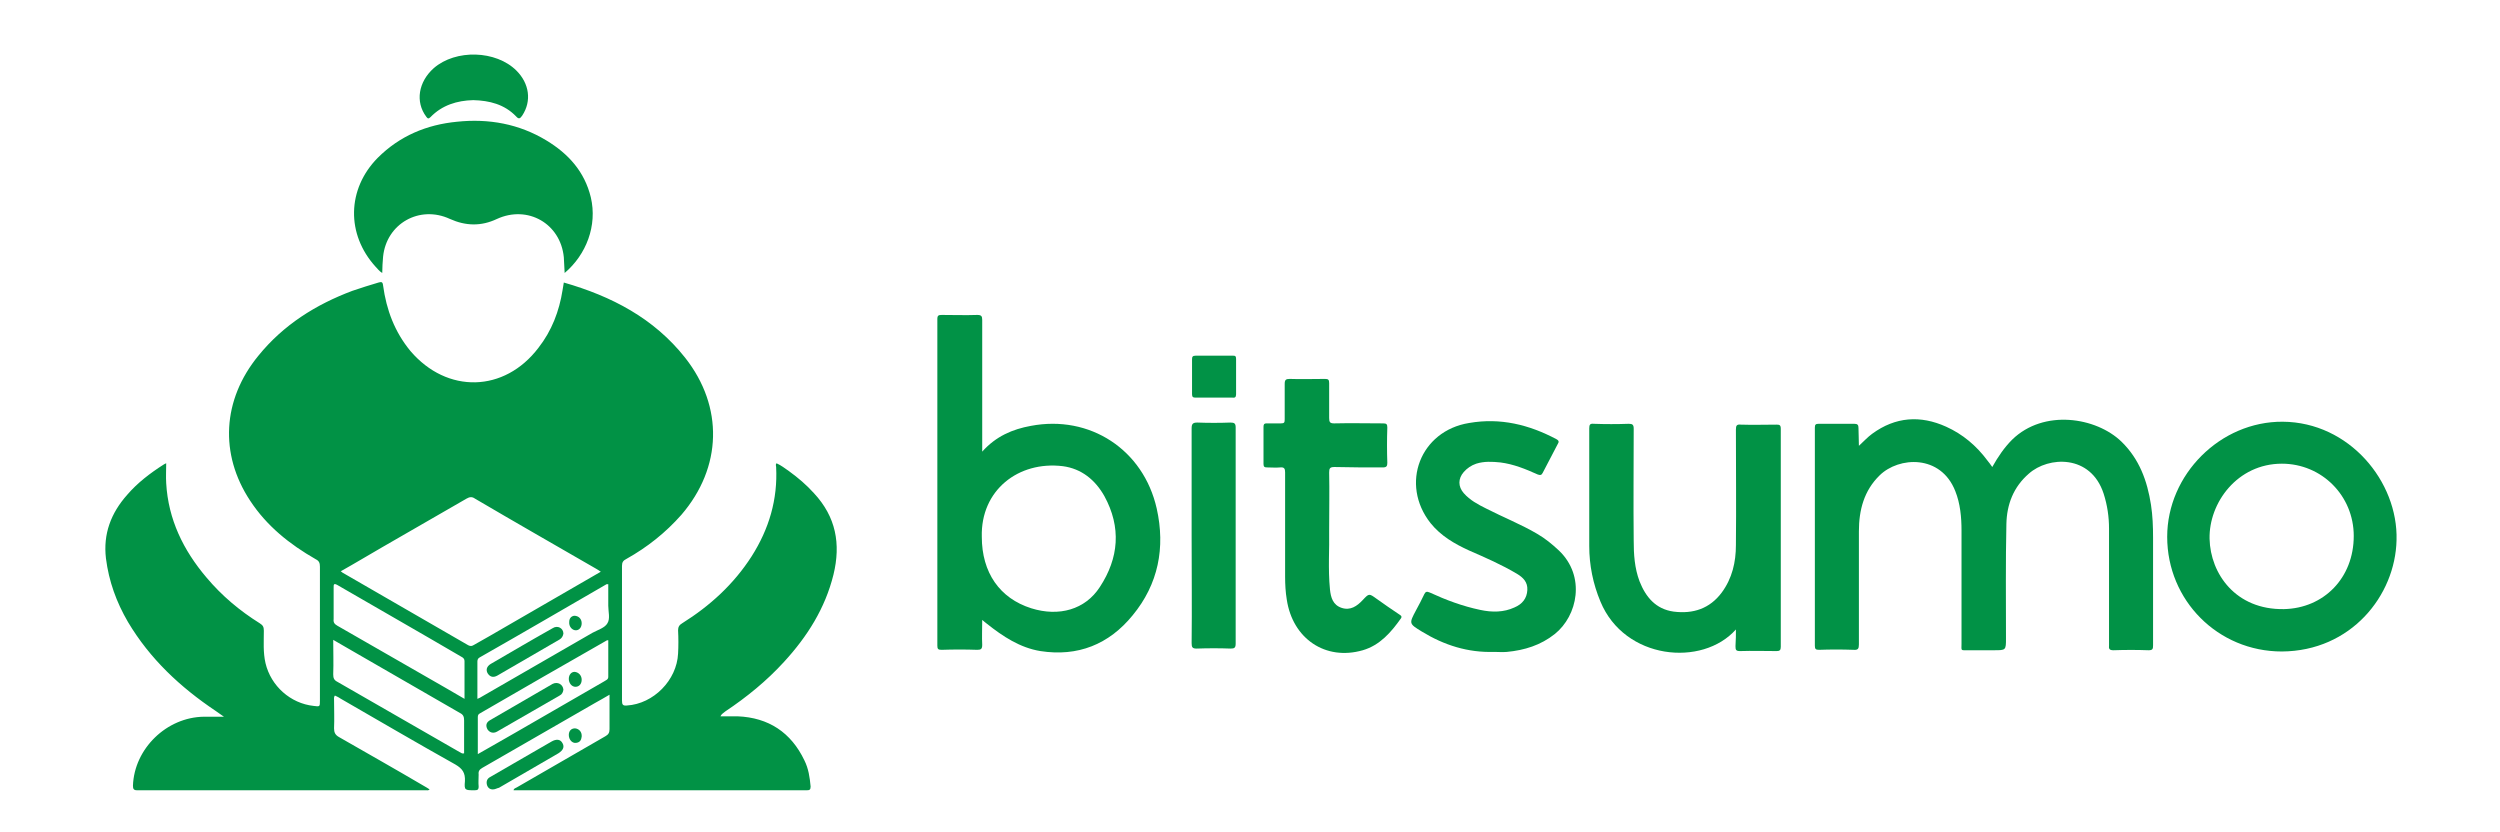 <?xml version="1.0" encoding="utf-8"?>
<!-- Generator: Adobe Illustrator 19.0.0, SVG Export Plug-In . SVG Version: 6.00 Build 0)  -->
<svg version="1.1" id="Layer_1" xmlns="http://www.w3.org/2000/svg" xmlns:xlink="http://www.w3.org/1999/xlink" x="0px" y="0px"
	 viewBox="0 0 601.7 200.2" style="enable-background:new 0 0 601.7 200.2;" xml:space="preserve">
<style type="text/css">
	.st0{fill:#019246;}
	.st1{fill:#019245;}
</style>
<g>
	<path class="st0" d="M447.4,107.3c1.2-1.1,2.1-2.1,3.2-2.9c5.6-4.1,11.6-4.5,17.8-1.7c4,1.8,7.3,4.6,9.9,8.1c0.4,0.5,0.8,1,1.2,1.6
		c1.4-2.5,2.9-4.7,4.8-6.6c7.6-7.4,20.2-5.4,26.3,0.5c4.3,4.2,6.2,9.4,7.1,15.2c0.4,2.6,0.5,5.2,0.5,7.9c0,8.6,0,17.3,0,25.9
		c0,0.9-0.1,1.2-1.1,1.2c-2.8-0.1-5.6-0.1-8.4,0c-1,0-1.2-0.3-1.1-1.2c0-9.4,0-18.7,0-28.1c0-2.8-0.4-5.6-1.3-8.4
		c-3.1-9.5-13.3-9-18-4.8c-3.7,3.2-5.3,7.4-5.4,12.1c-0.2,9.1-0.1,18.3-0.1,27.5c0,2.9,0,2.9-2.9,2.9c-2.1,0-4.2,0-6.2,0
		c-1.9,0-1.6,0.2-1.6-1.6c0-9.1,0-18.2,0-27.2c0-3.2-0.3-6.5-1.5-9.5c-3.5-8.9-13.6-8.3-18.2-3.8c-3.8,3.7-5,8.4-5,13.5
		c0,9.1,0,18.2,0,27.2c0,1-0.2,1.4-1.3,1.3c-2.8-0.1-5.5-0.1-8.3,0c-0.8,0-1-0.2-1-1c0-17.5,0-35,0-52.5c0-0.7,0.2-0.9,0.9-0.9
		c2.9,0,5.8,0,8.6,0c0.8,0,1,0.3,1,1C447.3,104.3,447.4,105.7,447.4,107.3z"/>
	<path class="st1" d="M417.8,151.5c-8.1,9.1-26.8,7.3-32.6-6.7c-1.8-4.3-2.7-8.8-2.7-13.4c0-9.4,0-18.9,0-28.3
		c0-0.9,0.2-1.2,1.1-1.1c2.8,0.1,5.6,0.1,8.4,0c0.9,0,1.2,0.2,1.2,1.2c0,9-0.1,17.9,0,26.9c0,3.3,0.2,6.6,1.4,9.8
		c1.5,3.8,3.9,6.7,8.2,7.3c4.7,0.6,8.7-0.7,11.6-4.6c2.5-3.4,3.4-7.3,3.4-11.4c0.1-9.3,0-18.6,0-27.8c0-1,0.2-1.3,1.2-1.2
		c2.9,0.1,5.8,0,8.6,0c0.7,0,1,0.1,1,1c0,17.5,0,35,0,52.5c0,0.8-0.3,1-1,1c-2.9,0-5.8-0.1-8.8,0c-1,0-1.1-0.3-1.1-1.2
		C417.8,154,417.8,152.7,417.8,151.5z"/>
	<path class="st1" d="M135.9,65.7c-0.1-1.3-0.1-2.6-0.2-3.8c-0.8-8.1-8.7-12.6-16.1-9.2c-3.8,1.8-7.5,1.7-11.3,0
		c-7.3-3.4-15.3,1.1-16.1,9.1c-0.1,1.3-0.2,2.5-0.2,3.9c-0.7-0.4-1.1-1-1.6-1.5c-7.1-7.8-6.9-18.7,0.5-26.2c5.3-5.3,11.8-8,19.1-8.7
		c7.6-0.8,14.9,0.5,21.5,4.5c5.3,3.2,9.2,7.5,10.7,13.7C143.8,54.3,141.1,61.3,135.9,65.7z"/>
	<path class="st0" d="M359.6,156.9c-6.3,0.2-12-1.6-17.4-4.9c-3.1-1.9-3.1-1.9-1.4-5.1c0.7-1.3,1.4-2.6,2-3.9
		c0.3-0.6,0.6-0.7,1.3-0.4c3.9,1.8,7.9,3.3,12.2,4.2c2.8,0.6,5.6,0.6,8.2-0.6c1.9-0.8,3-2.2,3.1-4.2c0.1-1.9-1-3-2.5-3.9
		c-3.7-2.2-7.6-3.9-11.5-5.6c-3.5-1.6-6.8-3.5-9.3-6.6c-7.4-9.4-2.5-22.2,9.3-24.1c7.5-1.3,14.4,0.4,21,3.9c0.7,0.4,0.6,0.7,0.3,1.2
		c-1.2,2.3-2.4,4.6-3.6,6.9c-0.3,0.6-0.6,0.6-1.2,0.4c-2.9-1.3-5.8-2.5-9-2.9c-2-0.2-3.9-0.3-5.8,0.3c-1.2,0.4-2.2,1.1-3,2
		c-1.4,1.6-1.4,3.5,0,5.1c1.5,1.7,3.4,2.7,5.4,3.7c4.1,2.1,8.4,3.8,12.3,6.1c1.9,1.1,3.6,2.5,5.2,4c6.5,6.2,4.5,15.7-1,20.1
		c-3.4,2.7-7.3,3.9-11.5,4.3C361.6,157,360.6,156.9,359.6,156.9z"/>
	<path class="st1" d="M319.9,127.9c0.1,4-0.3,9,0.2,14c0.2,1.9,0.7,3.7,2.8,4.4c2.1,0.7,3.7-0.4,5.1-1.9c1.5-1.6,1.5-1.6,3.3-0.3
		c1.8,1.3,3.7,2.6,5.5,3.8c0.3,0.2,0.7,0.4,0.4,0.9c-2.4,3.4-5.1,6.5-9.2,7.7c-9,2.6-16.9-2.8-18.3-12.2c-0.3-1.8-0.4-3.7-0.4-5.5
		c0-8.4,0-16.7,0-25.1c0-0.9-0.2-1.3-1.2-1.2c-1,0.1-2.1,0-3.1,0c-0.6,0-0.9-0.1-0.9-0.8c0-3,0-6,0-9c0-0.6,0.2-0.8,0.7-0.8
		c1.2,0,2.3,0,3.5,0c0.8,0,0.9-0.2,0.9-1c0-2.8,0-5.7,0-8.5c0-1,0.3-1.2,1.2-1.2c2.8,0.1,5.7,0,8.5,0c0.8,0,1,0.2,1,1
		c0,2.8,0,5.6,0,8.4c0,1,0.2,1.3,1.2,1.3c3.9-0.1,7.8,0,11.8,0c0.8,0,1,0.2,1,1c-0.1,2.8-0.1,5.7,0,8.5c0,0.8-0.2,1.1-1.1,1.1
		c-3.9,0-7.8,0-11.6-0.1c-1.1,0-1.3,0.3-1.3,1.3C320,118.2,319.9,122.6,319.9,127.9z"/>
	<path class="st0" d="M286.8,128.9c0-8.6,0-17.2,0-25.8c0-1.1,0.3-1.4,1.4-1.4c2.6,0.1,5.3,0.1,7.9,0c1,0,1.3,0.2,1.3,1.2
		c0,11.1,0,22.2,0,33.3c0,6.2,0,12.5,0,18.7c0,1-0.3,1.2-1.2,1.2c-2.7-0.1-5.4-0.1-8.2,0c-1,0-1.2-0.3-1.2-1.3
		C286.9,146.3,286.8,137.6,286.8,128.9z"/>
	<path class="st0" d="M113.9,24.1c-3.9,0.1-7.5,1.2-10.3,4.1c-0.5,0.5-0.7,0.3-1-0.1c-2.7-3.6-1.9-8.4,1.8-11.7
		c5.3-4.6,15-4.3,19.9,0.6c3.1,3.1,3.7,7.3,1.4,10.8c-0.5,0.7-0.8,1-1.5,0.2C121.4,25.1,117.8,24.2,113.9,24.1z"/>
	<path class="st0" d="M292.2,95.7c-1.5,0-3,0-4.4,0c-0.6,0-0.9-0.1-0.9-0.8c0-2.8,0-5.6,0-8.4c0-0.6,0.1-0.9,0.9-0.9
		c3,0,5.9,0,8.9,0c0.6,0,0.8,0.1,0.8,0.8c0,2.8,0,5.7,0,8.5c0,0.7-0.3,0.9-0.9,0.8C295,95.7,293.6,95.7,292.2,95.7z"/>
	<path class="st0" d="M118.6,190c-0.7,0-1.2-0.4-1.4-1.1c-0.2-0.8,0-1.5,0.8-1.9c1.9-1.1,3.8-2.2,5.7-3.3c3-1.7,6-3.5,9-5.2
		c1.2-0.7,2.2-0.6,2.7,0.4c0.5,0.9,0.1,1.7-1,2.4c-4.8,2.8-9.5,5.5-14.3,8.3C119.6,189.7,119.2,190,118.6,190z"/>
	<path class="st0" d="M140,177.3c-0.1,0.8-0.4,1.4-1.4,1.5c-0.9,0.1-1.7-0.8-1.7-1.9c0-1,0.6-1.6,1.5-1.6
		C139.4,175.4,140.1,176.2,140,177.3z"/>
	<path class="st1" d="M174.6,171.2c5.1-3.4,9.9-7.3,14.1-11.9c5.6-6.1,9.9-12.9,11.9-21c1.8-7.4,0.6-13.9-4.7-19.6
		c-1.8-2-3.8-3.7-6-5.3c-1-0.7-1.9-1.4-3-1.9c-0.3,0.3-0.1,0.6-0.1,0.9c0.4,7.8-1.7,14.9-5.9,21.5c-4.3,6.7-10,11.9-16.7,16.1
		c-0.7,0.4-1,0.9-1,1.7c0.1,1.9,0.1,3.8,0,5.6c-0.3,6.4-5.9,12.1-12.3,12.5c-1,0.1-1.2-0.2-1.2-1.2c0-10.8,0-21.6,0-32.4
		c0-0.9,0.3-1.3,1.1-1.7c5-2.8,9.4-6.3,13.2-10.6c9.8-11.4,10.2-26,0.9-37.8c-7.5-9.5-17.7-14.8-29.2-18.1c-0.1,0.7-0.2,1.2-0.3,1.8
		c-0.8,5.1-2.6,9.8-5.8,13.9c-8.2,10.8-22,11.1-30.8,0.8c-3.8-4.6-5.8-9.9-6.6-15.8c-0.1-0.9-0.4-0.9-1.1-0.7
		c-2.1,0.6-4.2,1.3-6.3,2c-8.8,3.3-16.6,8.2-22.6,15.6c-8.7,10.6-9.4,23.7-2,34.9c4,6.1,9.5,10.5,15.8,14.1c0.8,0.4,1,0.9,1,1.8
		c0,10.7,0,21.4,0,32.2c0,1.5,0,1.5-1.5,1.3c-5.6-0.6-10.3-4.8-11.6-10.3c-0.6-2.6-0.4-5.2-0.4-7.8c0-0.9-0.2-1.3-1-1.8
		c-4.8-3-9.1-6.6-12.8-11c-5.6-6.6-9.2-14-9.7-22.7c-0.1-1.6,0-3.1,0-4.8c-0.3,0.1-0.4,0.2-0.6,0.3c-3.3,2.1-6.3,4.4-8.8,7.3
		c-3.9,4.4-5.8,9.4-5.1,15.3c0.7,5.5,2.5,10.5,5.3,15.3c5.3,8.9,12.6,15.7,21.1,21.4c0.6,0.4,1.1,0.8,2,1.4c-1.9,0-3.3,0-4.8,0
		c-9,0.1-16.8,7.7-17.1,16.6c0,0.8,0.2,1.1,1,1.1c23.2,0,46.3,0,69.5,0c0.3,0,0.6,0.1,0.9-0.2c-0.4-0.3-0.8-0.5-1.3-0.8
		c-6.8-4-13.7-7.9-20.5-11.8c-0.9-0.5-1.2-1.1-1.2-2.1c0.1-2.3,0-4.6,0-6.8c0-0.3-0.1-0.7,0.2-1.1c0.4,0.2,0.9,0.4,1.3,0.7
		c9.2,5.3,18.4,10.7,27.7,15.9c1.7,1,2.4,2,2.3,4c-0.2,2.2,0,2.2,2.3,2.2c0.7,0,1-0.1,1-0.9c-0.1-1,0-1.9,0-2.9
		c-0.1-0.8,0.2-1.2,0.9-1.6c9-5.2,18.1-10.4,27.1-15.6c1.1-0.6,2.3-1.3,3.5-2c0,2.9,0,5.6,0,8.3c0,0.9-0.3,1.3-1,1.7
		c-7.1,4.1-14.2,8.2-21.3,12.3c-0.3,0.2-0.7,0.2-0.8,0.7c0.4,0,0.8,0,1.2,0c22.8,0,45.6,0,68.4,0c0.3,0,0.6,0,1,0
		c0.6,0,0.9-0.1,0.9-0.9c-0.2-2.2-0.5-4.3-1.5-6.3c-3.2-6.7-8.6-10.3-16.1-10.6c-1.4,0-2.7,0-4.1,0
		C173.6,171.9,174.1,171.6,174.6,171.2z M80.3,141.4c0-0.7,0-1.1,0.9-0.6c10,5.8,20,11.5,29.9,17.3c0.4,0.2,0.7,0.5,0.7,1
		c0,3,0,5.9,0,9.1c-3.1-1.8-6-3.5-9-5.2c-7.2-4.1-14.4-8.3-21.6-12.4c-0.7-0.4-1-0.8-0.9-1.6C80.3,146.6,80.3,144,80.3,141.4z
		 M111.7,181.3c-0.5,0.2-0.8-0.2-1.1-0.3c-9.8-5.6-19.6-11.3-29.4-16.9c-0.8-0.4-1-0.9-1-1.8c0.1-2.7,0-5.4,0-8.3
		c1.4,0.8,2.6,1.5,3.8,2.2c8.9,5.1,17.8,10.3,26.7,15.4c0.8,0.4,1,0.9,1,1.8C111.7,175.9,111.7,178.6,111.7,181.3z M114.1,155.2
		c-0.5,0.3-0.8,0.4-1.4,0.1c-10.1-5.8-20.2-11.7-30.3-17.5c-0.1-0.1-0.2-0.2-0.4-0.3c3.4-1.9,6.7-3.9,10-5.8
		c6.8-3.9,13.5-7.8,20.3-11.7c0.7-0.4,1.3-0.5,2,0c9.7,5.7,19.5,11.3,29.2,16.9c0.3,0.2,0.7,0.4,1.1,0.7c-7.8,4.5-15.4,8.9-23,13.3
		C119.2,152.3,116.6,153.8,114.1,155.2z M145.4,164c-7.1,4.1-14.2,8.2-21.3,12.3c-3,1.7-5.9,3.4-9.1,5.2c0-3.1,0-6,0-8.9
		c0-0.4,0.1-0.7,0.5-0.9c10.2-5.9,20.4-11.8,30.6-17.6c0.1,0,0.1,0,0.3,0c0,2.9,0,5.9,0,8.8C146.4,163.6,145.8,163.7,145.4,164z
		 M146.2,150c-0.6,1.1-2.3,1.6-3.6,2.3c-8.9,5.1-17.8,10.3-26.7,15.4c-0.3,0.2-0.5,0.3-1,0.5c0-3.1,0-6.1,0-9c0-0.5,0.2-0.8,0.6-1
		c10.2-5.8,20.3-11.7,30.5-17.6c0.1,0,0.1,0,0.4,0c0,1.7,0,3.5,0,5.2C146.4,147.2,146.9,148.9,146.2,150z"/>
	<path class="st0" d="M278.4,122.4c-3.2-14.2-16.1-22.6-30.3-19.9c-4.4,0.8-8.4,2.5-11.7,6.2c0-0.6,0-0.8,0-1.1
		c0-10.2,0-20.4,0-30.6c0-0.9-0.2-1.2-1.2-1.2c-2.8,0.1-5.7,0-8.5,0c-0.8,0-1.1,0.1-1.1,1c0,26.2,0,52.4,0,78.6c0,0.8,0.2,1,1,1
		c2.9-0.1,5.8-0.1,8.6,0c0.9,0,1.2-0.2,1.2-1.2c-0.1-1.9,0-3.9,0-6c0.5,0.4,0.8,0.7,1.1,0.9c3.9,3.1,8,5.8,12.9,6.6
		c9,1.4,16.5-1.6,22.2-8.6C278.8,140.6,280.5,131.8,278.4,122.4z M264.7,141.3c-3.5,5.4-9.8,7.2-16.5,5.1
		c-7.6-2.4-11.9-8.6-11.9-17.2c-0.3-11.2,8.8-18.3,19.5-17c4.5,0.6,7.8,3.3,10,7.2C269.9,126.9,269.3,134.3,264.7,141.3z"/>
	<path class="st0" d="M549.4,101.5c-15-0.1-27.8,12.7-27.8,27.7c0,15.3,12.2,27.6,27.6,27.6c16.6-0.1,27.3-13.4,27.6-26.8
		C577.2,115.9,565.4,101.6,549.4,101.5z M549.7,146.6c-11.6,0.2-17.7-8.5-17.9-16.9c-0.2-8.7,6.7-18.1,17.4-18.1
		c9.6,0,17.3,7.7,17.3,17.4C566.5,139.1,559.3,146.4,549.7,146.6z"/>
	<path class="st0" d="M135.6,152.5c-0.1,0.6-0.4,1.1-0.9,1.4c-5,2.9-10,5.8-15,8.7c-0.9,0.5-1.7,0.4-2.3-0.5
		c-0.5-0.8-0.3-1.7,0.7-2.3c5-2.9,9.9-5.8,14.9-8.6C134.2,150.4,135.6,151.2,135.6,152.5z"/>
	<path class="st0" d="M138.2,148.2c1.1,0,1.8,0.8,1.8,1.8c0,1-0.6,1.7-1.4,1.7c-0.9,0-1.7-0.9-1.6-2
		C137,148.8,137.5,148.3,138.2,148.2z"/>
	<path class="st0" d="M135.6,166c-0.1,0.6-0.3,1.1-0.9,1.4c-5,2.9-10.1,5.8-15.1,8.7c-0.9,0.5-1.8,0.2-2.3-0.6
		c-0.5-1-0.2-1.7,0.7-2.2c5-2.9,10-5.8,15-8.7C134.2,164,135.5,164.7,135.6,166z"/>
	<path class="st0" d="M140,163.6c0,1-0.6,1.7-1.5,1.7c-0.9,0-1.6-0.9-1.6-1.9c0-1,0.6-1.7,1.4-1.7C139.3,161.8,140,162.6,140,163.6z
		"/>
</g>
</svg>
